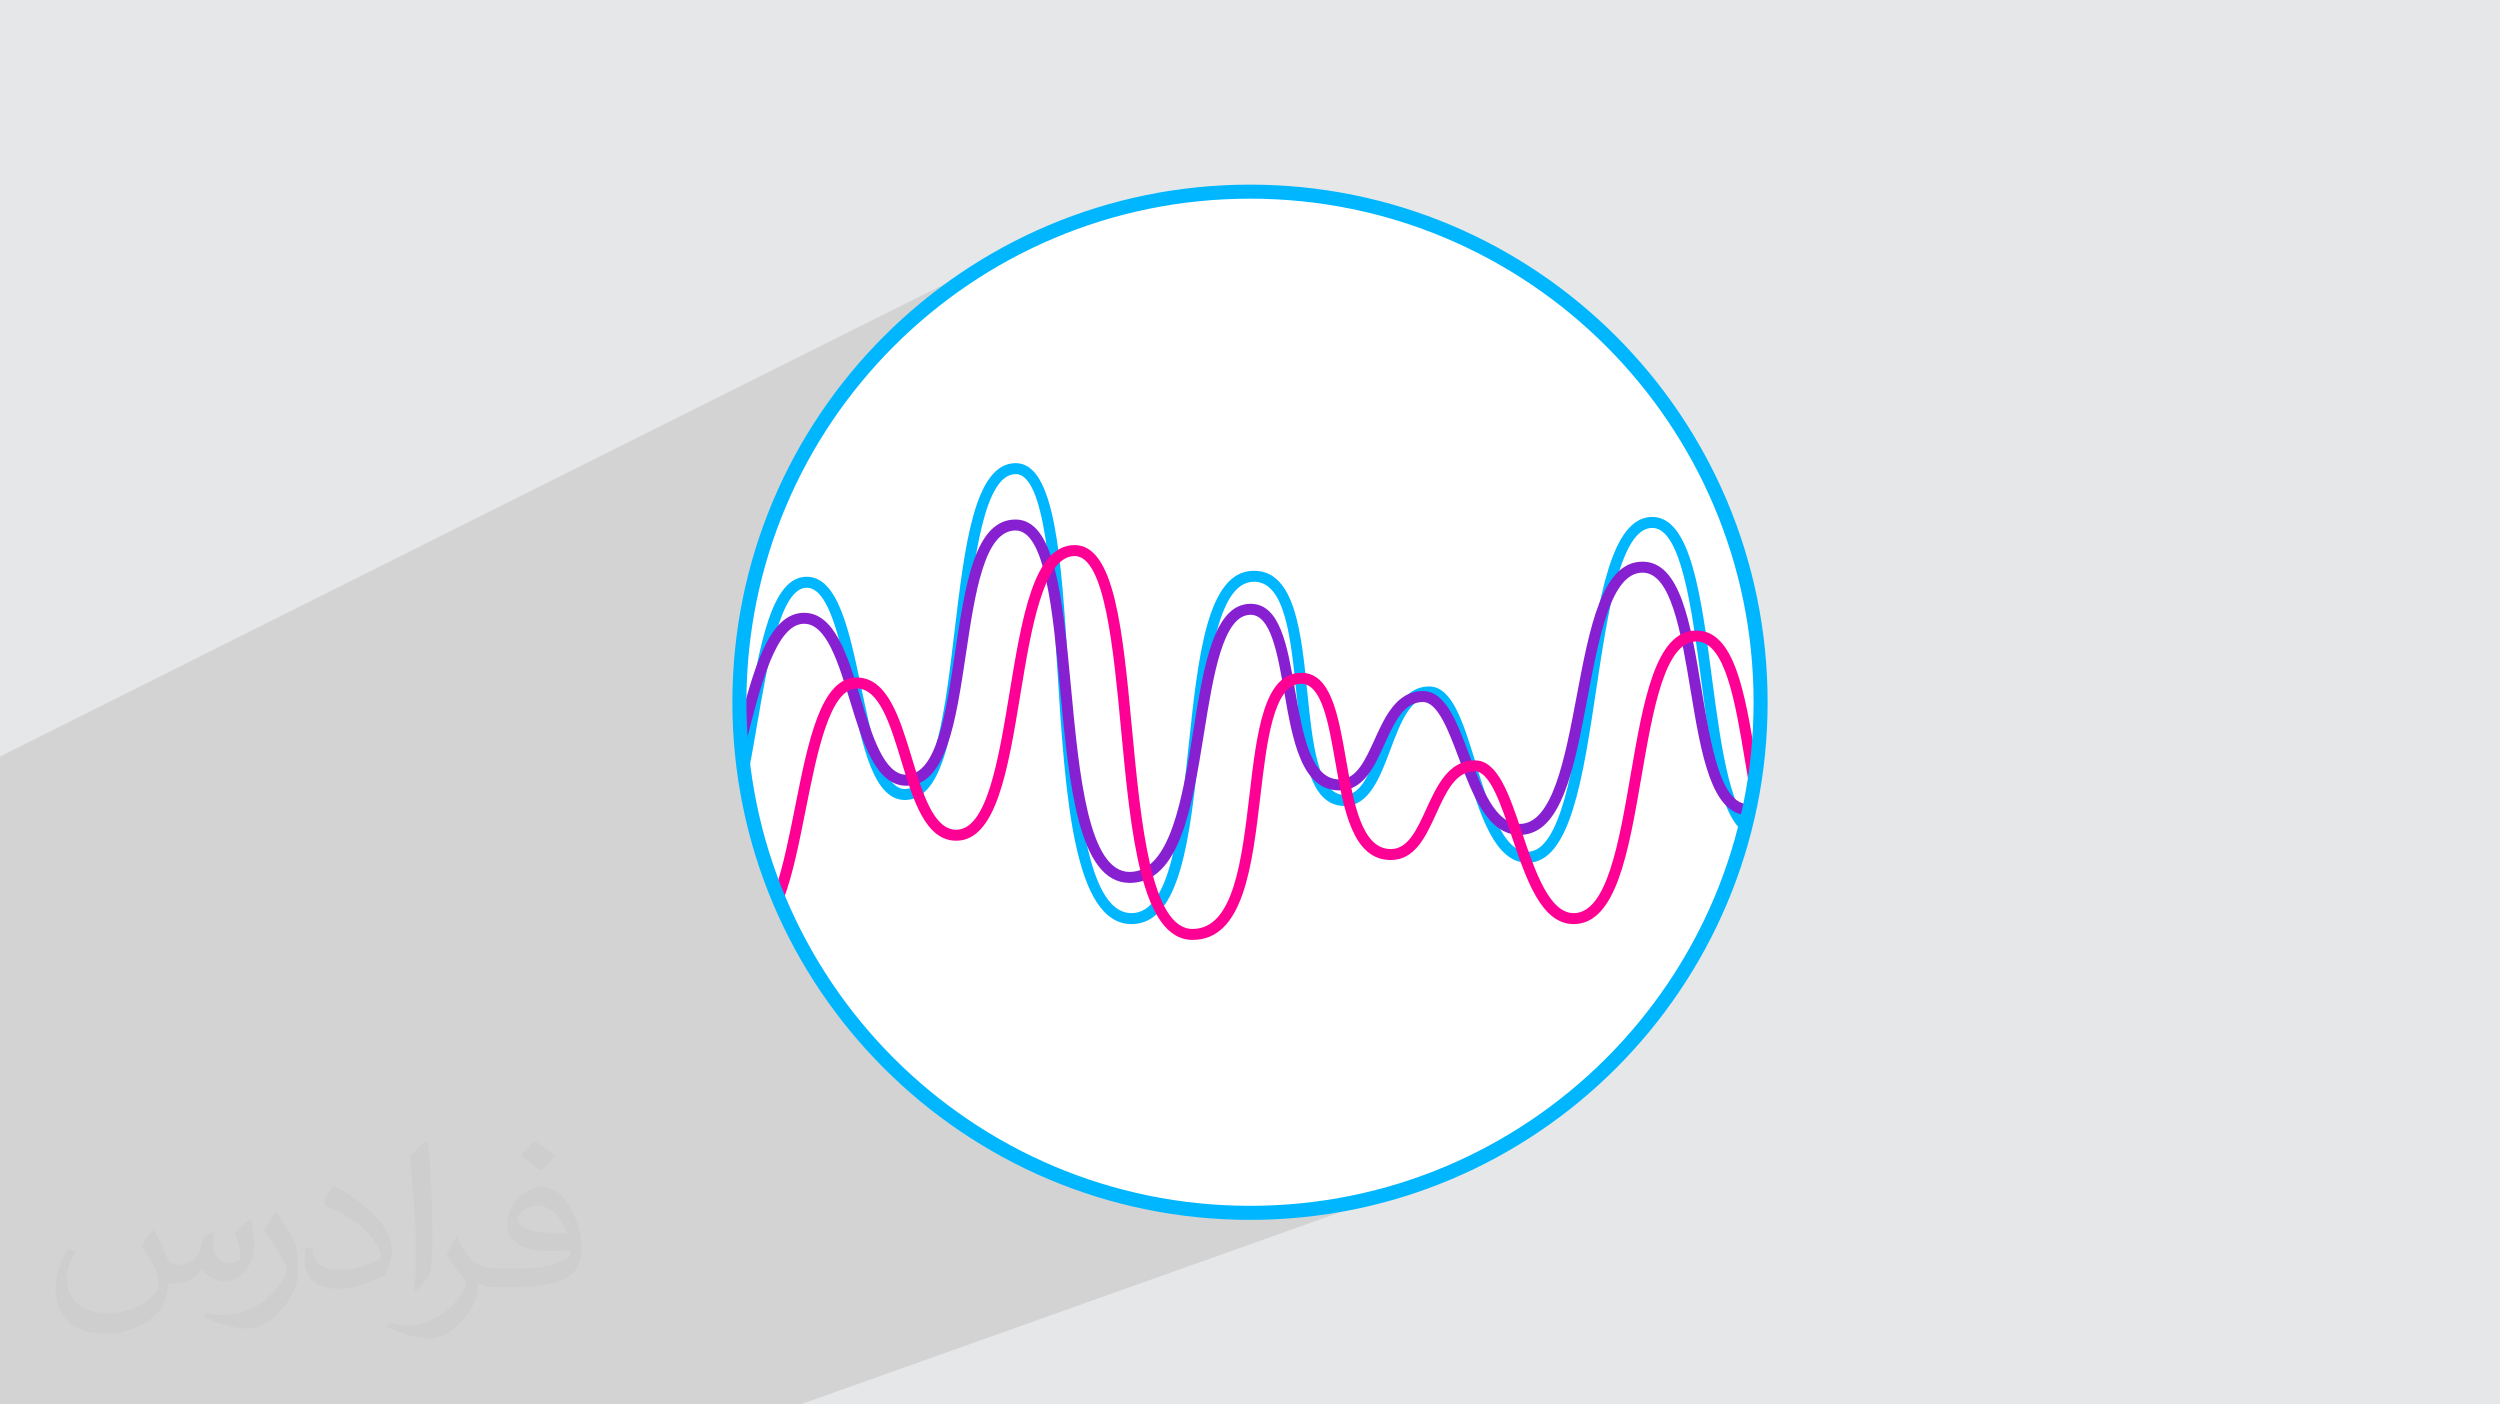 <?xml version="1.0" encoding="UTF-8"?>
<!DOCTYPE svg PUBLIC "-//W3C//DTD SVG 1.1//EN" "http://www.w3.org/Graphics/SVG/1.1/DTD/svg11.dtd">
<!-- Creator: CorelDRAW 2020 (64-Bit) -->
<svg xmlns="http://www.w3.org/2000/svg" xml:space="preserve" width="94.192mm" height="52.917mm" version="1.1" style="shape-rendering:geometricPrecision; text-rendering:geometricPrecision; image-rendering:optimizeQuality; fill-rule:evenodd; clip-rule:evenodd" viewBox="0 0 9404.92 5283.66" xmlns:xlink="http://www.w3.org/1999/xlink" xmlns:xodm="http://www.corel.com/coreldraw/odm/2003">
 <defs>
  <style type="text/css">
   <![CDATA[
    .str0 {stroke:#00B7FF;stroke-width:52.84;stroke-miterlimit:22.926}
    .fil7 {fill:none}
    .fil0 {fill:#E6E7E8}
    .fil3 {fill:white}
    .fil4 {fill:#00B7FF;fill-rule:nonzero}
    .fil5 {fill:#8720D1;fill-rule:nonzero}
    .fil6 {fill:#FF0095;fill-rule:nonzero}
    .fil2 {fill:#373435;fill-opacity:0.031}
    .fil1 {fill:#2B2A29;fill-opacity:0.102}
   ]]>
  </style>
   <clipPath id="id0">
    <path d="M4702.46 720.97c1060.86,0 1920.86,860 1920.86,1920.86 0,1060.87 -860,1920.87 -1920.86,1920.87 -1060.87,0 -1920.87,-860 -1920.87,-1920.87 0,-1060.86 860,-1920.86 1920.87,-1920.86z"/>
   </clipPath>
 </defs>
 <g id="Layer_x0020_1">
  <polygon class="fil0" points="-0,0 9404.92,0 9404.92,5283.66 -0,5283.66 "/>
  <polygon class="fil1" points="3010.36,5283.66 -0,5283.66 -0,2845.78 3869.68,910.38 3786.86,952.81 3706.42,999.06 3628.48,1049.02 3553.17,1102.57 3480.6,1159.6 3410.91,1219.97 3344.2,1283.58 3280.59,1350.29 3220.22,1419.98 3163.2,1492.55 3109.64,1567.86 3059.68,1645.79 3013.43,1726.24 2971,1809.06 2932.54,1894.14 2898.14,1981.37 2867.95,2070.63 2842.07,2161.78 2820.61,2254.71 2803.73,2349.3 2791.5,2445.44 2784.09,2542.98 2781.59,2641.83 2784.09,2740.68 2791.5,2838.23 2803.73,2934.36 2820.61,3028.95 2842.07,3121.88 2867.95,3213.05 2898.14,3302.29 2932.54,3389.52 2971,3474.61 3013.43,3557.43 3059.68,3637.87 3109.64,3715.81 3163.2,3791.12 3220.22,3863.69 3280.59,3933.39 3344.2,4000.09 3410.91,4063.7 3480.6,4124.07 3553.17,4181.09 3628.48,4234.65 3706.42,4284.61 3786.86,4330.86 3869.68,4373.29 3954.77,4411.75 4042,4446.15 4131.25,4476.34 4222.41,4502.22 4315.34,4523.68 4409.93,4540.57 4506.06,4552.79 4603.61,4560.21 4702.46,4562.7 4801.31,4560.21 4898.85,4552.79 4994.99,4540.57 5089.58,4523.68 5182.51,4502.22 5273.67,4476.34 5362.92,4446.15 "/>
  <path class="fil2" d="M578.49 4627.69c17.95,27.21 29.6,53.36 40.96,82.43 8.45,16.91 12.93,48.09 52.57,48.09 11.61,0 28.28,-3.42 43.06,-11.61 16.63,-8.73 29.32,-21.94 35.94,-42l15.85 -53.36 38.57 -19.02 2.64 2.64c-5.27,20.09 -6.59,39.36 -6.59,54.43 0,44.63 38.57,61.56 69.22,61.56 17.95,0 34.09,-8.73 34.09,-25.11 0,-21.13 -8.98,-57.06 -20.62,-89.29 17.95,-17.95 35.94,-35.94 56.53,-50.47l3.17 1.6c8.98,38.04 14,75.56 14,100.66 0,24.57 -10.83,51.79 -19.81,69.49 -18.49,34.87 -51.25,62.62 -90.87,62.62 -30.1,0 -63.65,-15.07 -86.66,-43.06l-1.32 0c-21.66,26.96 -55.22,51.25 -108.86,51.25l-16.63 0c-2.64,35.41 -10.29,60.49 -21.94,82.95 -31.95,62.34 -126.81,106.47 -216.1,106.47 -124.17,0 -186.51,-71.59 -186.51,-166.96 0,-58.91 19.27,-113.6 48.88,-152.42l24.29 10.04c-18.49,35.41 -30.91,68.68 -30.91,101.45 0,89.29 72.66,131.83 156.4,131.83 77.68,0 173.83,-49.41 191.28,-106.72 -6.59,-62.62 -30.1,-91.93 -66.04,-148.99 10.83,-19.02 24.83,-38.04 42.28,-58.38l3.17 0 0 0 0 0 -0.02 -0.09zm1432.13 -336.04c26.15,16.39 51.79,35.66 76.87,57.85 -14,19.81 -31.45,37.79 -53.11,53.64 -25.11,-20.34 -50.19,-37.79 -75.84,-56.27 17.42,-19.55 34.62,-38.29 52.04,-55.22l0 0 0 0 0 0 0 0 0 0 0.03 0zm13.47 244.11c-42.28,0 -76.87,27.75 -76.87,48.34 0,44.13 84.53,57.85 185.72,57.31 -12.68,-51.79 -57.06,-105.68 -108.86,-105.68l0.01 0.03zm-94.86 236.19c54.96,0 103.04,-1.6 139.74,-10.83 40.96,-10.29 75.56,-30.91 75.56,-45.17 0,-3.7 0,-8.19 -1.32,-11.89 -22.98,2.11 -49.41,2.11 -72.38,2.11 -74.49,0 -131.55,-16.91 -154.02,-58.66 -5.55,-11.61 -9.51,-24.57 -9.51,-39.36 0,-40.43 17.42,-79.79 48.09,-107 25.61,-22.45 53.89,-36.44 82.67,-36.44 52.04,0 93.51,41.75 122.57,107.54 15.85,35.94 26.68,77.4 26.68,129.72 0,34.87 -9.51,64.19 -31.17,85.85 -40.43,39.11 -114.92,53.89 -229.04,53.89l-51.79 0 0 0 -13.47 0c-28.28,0 -48.62,-5.02 -64.72,-17.42l-2.64 0c0.79,6.59 1.32,12.93 1.32,19.02 0,25.61 -8.45,58.38 -25.61,84.53 -50.72,75.3 -105.68,108.04 -153.24,108.04 -48.09,0 -107,-18.49 -160.11,-42.54l9.51 -18.49c17.17,7.13 40.96,11.89 73.7,11.89 85.85,0 198.66,-82.43 212.66,-163 -3.17,-6.59 -8.98,-15.32 -17.17,-24.57 -25.11,-29.85 -40.96,-54.68 -55.75,-80.83 12.68,-25.11 24.29,-45.17 35.13,-63.4l4.49 -0.53c36.72,74.77 69.99,117.55 144.23,117.55l11.61 0 0 0 53.89 0 0 0 0 0 0 0 0 0 0 0 0.09 0.01zm-371.98 79c6.34,-34.34 6.87,-72.91 6.87,-108.86l0 -53.36c0,-99.6 -12.68,-244.36 -22.98,-338.68 17.95,-19.27 43.06,-42 62.87,-57.31l5.81 1.6c13.47,118.62 16.63,256 16.63,383.06 0,33.3 -1.32,65.79 -4.49,89.55 -1.85,30.1 -19.27,52.83 -56.53,87.7l-8.19 -3.7zm-382.8 -157.19c1.85,46.77 24.83,83.49 105.15,83.49 49.93,0 92.19,-12.93 138.96,-35.13 8.45,-3.7 12.93,-8.73 12.93,-12.93 0,-29.32 -22.45,-68.15 -60.23,-103.55 -36.72,-33.3 -85.34,-62.62 -130.76,-82.18 -15.6,-6.59 -20.62,-13.47 -20.62,-20.09 0,-13.47 17.95,-41.75 32.77,-62.09l5.02 -0.53c52.04,27.21 110.17,67.64 153.24,112.53 39.11,41.47 63.4,83.49 63.4,129.19 0,33.81 -10.29,65.51 -26.96,95.11 -57.06,28.79 -117.83,50.72 -178.06,50.72 -73.17,0 -123.1,-34.34 -123.1,-114.92 0,-8.73 0,-22.19 3.17,-39.64l25.11 0 0 0 0 0 0 0 0 0 0 0 -0.02 0zm-132.37 -132.9l45.45 73.45c16.63,27.21 32.23,56.81 32.23,103.55l0 59.7c0,48.34 -30.91,100.13 -80.83,151.38 -39.11,34.62 -73.7,49.41 -105.68,49.41 -47.55,0 -101.98,-14.79 -164.85,-41.75l7.13 -18.49c19.81,5.27 42.79,9.77 71.06,9.77 90.36,-0.53 182.8,-66.57 225.08,-147.15 5.02,-9.26 6.87,-17.95 6.87,-24.04 0,-9.26 -5.02,-19.55 -8.98,-28.79 -22.98,-43.31 -48.62,-82.95 -76.87,-119.68 14.79,-23.25 29.6,-45.7 45.7,-67.9l3.7 0.53 0 0 0 0 0 0 0 0 0 0 -0.02 0.01z"/>
  <path class="fil3" d="M4702.46 720.97c1060.86,0 1920.86,860 1920.86,1920.86 0,1060.87 -860,1920.87 -1920.86,1920.87 -1060.87,0 -1920.87,-860 -1920.87,-1920.87 0,-1060.86 860,-1920.86 1920.87,-1920.86z"/>
  <g style="clip-path:url(#id0)">
   <g id="_2931120105040">
    <g>
     <path id="1" class="fil4" d="M4256.89 3476.41c-218.77,0 -249.53,-486.64 -279.23,-957.3 -21.81,-344.77 -46.49,-735.57 -156.33,-735.57 -118.54,0 -156.33,317.58 -189.7,597.78 -38.47,323.08 -74.82,628.26 -227.37,628.26 -117.6,0 -160.01,-201.9 -204.87,-415.68 -37.71,-179.49 -80.42,-382.91 -164.6,-382.91 -97.97,0 -144.99,273.25 -186.51,514.36 -53.56,311.04 -104.11,604.79 -262.52,604.79 -147.28,0 -193.11,-226.61 -237.46,-445.76 -37.53,-185.57 -76.33,-377.43 -169.36,-377.43l-0.71 0c-85.24,0.89 -133.84,160.57 -180.81,315.04 -52.14,171.24 -106.01,348.34 -224.73,349.51l-1.37 0c-106.98,0 -136.01,-126.05 -164.14,-247.96 -27.26,-118.18 -55.47,-240.43 -148.52,-247.56 -11.33,-0.86 -19.86,-10.75 -18.97,-22.14 0.86,-11.36 10.37,-19.86 22.17,-18.97 123.23,9.39 156.35,152.83 185.55,279.39 25.59,111.08 49.81,216.05 124.09,216.05l0.79 0c88.47,-0.89 137.89,-163.28 185.65,-320.32 53.69,-176.41 104.36,-343.09 219.81,-344.31l1.32 0c126.66,0 166.96,199.45 209.71,410.56 41.06,202.89 83.46,412.71 197.01,412.71 123.63,0 175.83,-303.1 221.83,-570.54 50.69,-294.42 94.45,-548.67 227.19,-548.67 117.65,0 160.03,201.92 204.95,415.68 37.71,179.51 80.42,382.93 164.52,382.93 115.95,0 153.36,-314.43 186.41,-591.89 38.8,-326.13 75.48,-634.17 230.66,-634.17 148.6,0 171.24,358.77 197.44,774.24 27.21,430.62 58.05,918.65 238.12,918.65 147.35,0 181.84,-322.6 215.16,-634.52 35.94,-336.04 69.84,-653.44 245.26,-653.44 154.43,0 177.76,230.59 200.41,453.54 19.4,191.78 39.51,390.06 140.66,390.06 63.91,0 97.77,-90.11 133.61,-185.52 41.14,-109.58 83.66,-222.85 184.71,-222.85 86.76,0 128.36,136.16 176.56,293.82 47.05,153.9 100.36,328.28 192.88,328.28 125.36,0 174.77,-328.89 218.31,-619.07 49.51,-329.5 96.27,-640.76 251.18,-640.76 144.89,0 183.54,293.62 224.5,604.37 34.65,262.69 73.88,560.39 179.13,560.39 85.01,0 136.49,-193.69 181.86,-364.52 54.05,-203.25 104.97,-395.23 221.81,-395.23 110.8,0 162.26,186.51 221.86,402.49 58,210.12 123.71,448.24 244.38,452.38l2.72 0.03c78.87,0 120.57,-118.54 164.72,-243.93 56.63,-161 120.85,-343.45 287.98,-343.45 11.41,0 20.67,9.18 20.67,20.62 0,11.38 -9.26,20.62 -20.67,20.62 -137.89,0 -194.45,160.59 -249.07,315.93 -49.78,141.47 -97.69,275.5 -207.74,271.42 -150.93,-5.15 -217.93,-247.85 -282.73,-482.63 -50.47,-182.98 -102.71,-372.24 -182.09,-372.24 -85.06,0 -136.54,193.66 -181.89,364.6 -54.02,203.22 -104.97,395.18 -221.76,395.18 -141.45,0 -179.61,-289.6 -220.01,-596.3 -35.1,-266.45 -74.92,-568.43 -183.62,-568.43 -119.4,0 -167.72,321.73 -210.35,605.63 -50.54,336.42 -98.22,654.18 -259.12,654.18 -123.03,0 -178.6,-181.74 -232.29,-357.47 -37.91,-124.04 -80.96,-264.62 -137.13,-264.62 -72.46,0 -109.91,99.7 -146.08,196.07 -39.21,104.39 -79.74,212.33 -172.23,212.33 -138.45,0 -159.48,-207.49 -181.71,-427.14 -20.77,-204.77 -42.23,-416.49 -159.35,-416.49 -138.34,0 -171.84,313.45 -204.23,616.54 -36.9,345.3 -71.77,671.37 -256.2,671.37l-0.11 -0.02z"/>
     <path class="fil5" d="M4249.63 3321.4c-192.85,0 -227.7,-370.64 -261.4,-729.07 -27.62,-293.36 -56.13,-596.71 -167.95,-596.71 -117.09,0 -152.4,236.32 -186.54,464.86 -38.07,254.75 -74.03,495.39 -224.04,495.39 -114.64,0 -164.14,-162.31 -212,-319.28 -43.52,-142.58 -88.49,-290.01 -172.59,-290.01 -104.79,0 -163.3,229.75 -214.91,432.42 -56.08,220.07 -109,427.9 -227.47,427.9 -144.99,0 -184.25,-176.21 -222.21,-346.62 -32.87,-147.71 -63.96,-287.2 -155.64,-287.2l-0.79 0c-82.95,0.71 -119.91,109.66 -159.04,225.11 -44.1,130.2 -89.75,264.88 -212.86,264.88 -128.05,0 -173.91,-112.91 -214.36,-212.51 -37.99,-93.61 -70.83,-174.49 -157.44,-174.49l-0.08 0c-11.36,0 -20.62,-9.21 -20.62,-20.62 0,-11.38 9.21,-20.62 20.62,-20.62l0.08 0c114.41,0 155.69,101.75 195.66,200.16 39.03,96.07 75.84,186.79 176.13,186.79 93.54,0 132.54,-115.02 173.83,-236.85 42,-123.94 85.44,-252.12 197.72,-253.09l1.22 0c124.7,0 160.85,162.39 195.84,319.48 34.44,154.53 70.07,314.35 181.94,314.35 86.41,0 140.07,-210.83 187.45,-396.86 60.72,-238.3 118.08,-463.43 254.91,-463.43 114.66,0 164.16,162.28 212.05,319.23 43.49,142.55 88.49,289.98 172.56,289.98 114.49,0 149.43,-233.94 183.23,-460.18 38.42,-257.09 74.74,-500 227.35,-500 149.38,0 177.05,293.87 209.05,634.09 30.48,324.22 65.03,691.68 220.32,691.68 154.05,0 199.42,-281.97 239.42,-530.72 39.36,-244.64 76.51,-475.76 213.79,-477.94l1.88 0c110.75,0 137.99,156.76 166.83,322.7 28.89,166.2 58.74,338.02 167.64,338.02 63.76,0 96.83,-72.81 131.83,-149.88 38.9,-85.62 83,-182.65 181.71,-182.65 84.73,0 128.03,115.53 173.86,237.76 48.29,128.86 98.2,262.16 190.11,262.16 123.89,0 170.15,-244.94 214.88,-481.79 49.05,-259.6 95.39,-504.85 247.56,-504.85 142.4,0 180.78,231.45 221.38,476.5 35.56,214.21 72.23,435.71 176.26,435.71 84.53,0 132.69,-144.13 179.28,-283.44 51.2,-153.24 104.08,-311.62 218.39,-311.62 115.48,0 160.87,169.49 208.93,348.95 41.9,156.4 85.21,318.14 168.98,320.57l1.37 0.03c44.43,0 80.07,-62.84 125.01,-142.15 81.44,-143.54 192.9,-340.17 465.86,-340.17 11.41,0 20.67,9.18 20.67,20.62 0,11.38 -9.26,20.62 -20.67,20.62 -248.92,0 -349.3,177.07 -429.96,319.28 -51.56,90.94 -92.44,163.07 -160.62,163.07l-2.82 -0.05c-114.51,-3.3 -159.78,-172.26 -207.67,-351.11 -41.9,-156.5 -85.24,-318.34 -169.06,-318.34 -84.55,0 -132.69,144.05 -179.28,283.41 -51.18,153.21 -104.13,311.59 -218.39,311.59 -139.01,0 -176.87,-228.38 -216.94,-470.16 -36.04,-217.3 -73.27,-442 -180.7,-442 -118.01,0 -163.22,239.57 -207.03,471.25 -50.06,265.06 -97.31,515.37 -255.44,515.37 -120.5,0 -178.01,-153.49 -228.76,-288.94 -38.88,-103.73 -79.05,-210.98 -135.21,-210.98 -72.15,0 -107.13,76.99 -144.15,158.48 -38.85,85.59 -79.08,174.06 -169.39,174.06 -143.62,0 -176.51,-189.17 -208.29,-372.18 -24.65,-141.85 -50.14,-288.51 -126.43,-288.51l-0.91 0c-102.7,1.6 -138.82,226.13 -173.75,443.25 -44.68,277.96 -90.92,565.43 -280.15,565.43l-0.07 -0.14z"/>
     <path class="fil6" d="M2792.68 3541.36c-143.59,0 -193.33,-194.9 -241.41,-383.42 -40.66,-159.45 -82.75,-324.35 -175.83,-324.35l-0.69 0c-83.77,0.71 -120.98,110.09 -160.44,225.97 -44.48,130.61 -90.46,265.69 -214.41,265.69 -115.82,0 -171.34,-141.32 -230.1,-290.9 -69.22,-176.18 -140.76,-358.36 -308.44,-358.36l-1.09 0c-11.36,0 -20.57,-9.16 -20.62,-20.52 -0.03,-11.38 9.13,-20.67 20.54,-20.7l1.19 0c195.76,0 275.98,204.24 346.79,384.46 53.49,136.16 104.01,264.8 191.71,264.8 94.37,0 133.71,-115.53 175.35,-237.79 42.33,-124.37 86.13,-252.98 199.12,-253.95l1.17 0c125.03,0 169.03,172.66 215.67,355.47 44.2,173.2 89.9,352.3 201.7,352.3l1.93 -0.03c104.16,-1.88 152.93,-246.8 195.94,-462.82 50.01,-251.18 97.26,-488.44 232.36,-488.44 115.43,0 161.83,153.03 206.73,301.01 40.5,133.56 82.38,271.7 167.26,271.7 115.75,0 158.97,-262.11 200.77,-515.58 47.05,-285.6 91.5,-555.32 244.92,-555.32 150.44,0 180.6,319.28 215.54,689 33.45,353.92 71.39,755.07 228.05,755.07 154.63,0 184.93,-256.84 214.2,-505.16 27.7,-234.62 53.84,-456.23 192.88,-458.44l1.85 -0.05c111.49,0 138.91,157.34 168,323.82 29.09,166.81 59.22,339.29 169.11,339.29 64.39,0 97.77,-73.09 133.1,-150.47 39.21,-85.9 83.59,-183.23 182.98,-183.23 85.85,0 128.26,126.05 177.43,271.98 47.76,141.93 101.98,302.79 194.17,302.79 124.75,0 170.3,-264.47 214.31,-520.19 48.11,-279.23 93.56,-543.02 247.1,-543.02 143.37,0 182.07,232.21 222.98,478.12 35.79,214.96 72.81,437.31 177.78,437.31 85.39,0 133.94,-144.61 180.86,-284.53 51.58,-153.69 104.95,-312.66 219.99,-312.66 116.74,0 157.52,171.37 200.74,352.73 37.35,156.94 75.98,319.18 158.99,319.18 74.92,0 112.78,-157.49 149.33,-309.84 46.59,-193.94 99.42,-413.72 249.61,-434.8 11.28,-1.78 21.69,6.26 23.28,17.5 1.57,11.31 -6.31,21.71 -17.57,23.3 -122.39,17.19 -171.67,222.49 -215.19,403.61 -44,183.21 -82,341.44 -189.45,341.44 -115.58,0 -156.15,-170.4 -199.14,-350.85 -37.58,-157.82 -76.46,-321 -160.57,-321 -85.34,0 -133.91,144.61 -180.86,284.48 -51.58,153.72 -104.92,312.66 -219.99,312.66 -139.92,0 -178.09,-229.14 -218.47,-471.81 -36.34,-218.11 -73.88,-443.65 -182.3,-443.65 -118.79,0 -163.3,258.69 -206.42,508.8 -49.08,285.12 -95.49,554.38 -254.98,554.38 -121.89,0 -178.5,-168.18 -233.28,-330.84 -40.4,-119.89 -82.15,-243.93 -138.32,-243.93 -72.84,0 -108.15,77.32 -145.47,159.17 -39.18,85.85 -79.69,174.59 -170.61,174.59 -144.56,0 -177.71,-189.85 -209.79,-373.44 -24.85,-142.4 -50.57,-289.58 -127.6,-289.58l-0.91 0c-102.96,1.57 -128.16,215.29 -152.55,421.94 -31.42,266.27 -63.86,541.57 -255.17,541.57 -194.22,0 -232.29,-402.82 -269.13,-792.4 -28.84,-305.46 -61.56,-651.64 -174.47,-651.64 -118.41,0 -164.01,276.64 -204.24,520.75 -46.64,282.91 -90.64,550.15 -241.44,550.15 -115.48,0 -161.88,-153.03 -206.73,-301.01 -40.55,-133.61 -82.46,-271.67 -167.26,-271.67 -101.27,0 -149.43,241.84 -191.91,455.21 -50.54,253.82 -98.22,493.51 -235.61,496.05l-2.97 0.05 0.01 0.07z"/>
    </g>
   </g>
  </g>
  <path class="fil7 str0" d="M4702.46 720.97c1060.86,0 1920.86,860 1920.86,1920.86 0,1060.87 -860,1920.87 -1920.86,1920.87 -1060.87,0 -1920.87,-860 -1920.87,-1920.87 0,-1060.86 860,-1920.86 1920.87,-1920.86z"/>
 </g>
</svg>